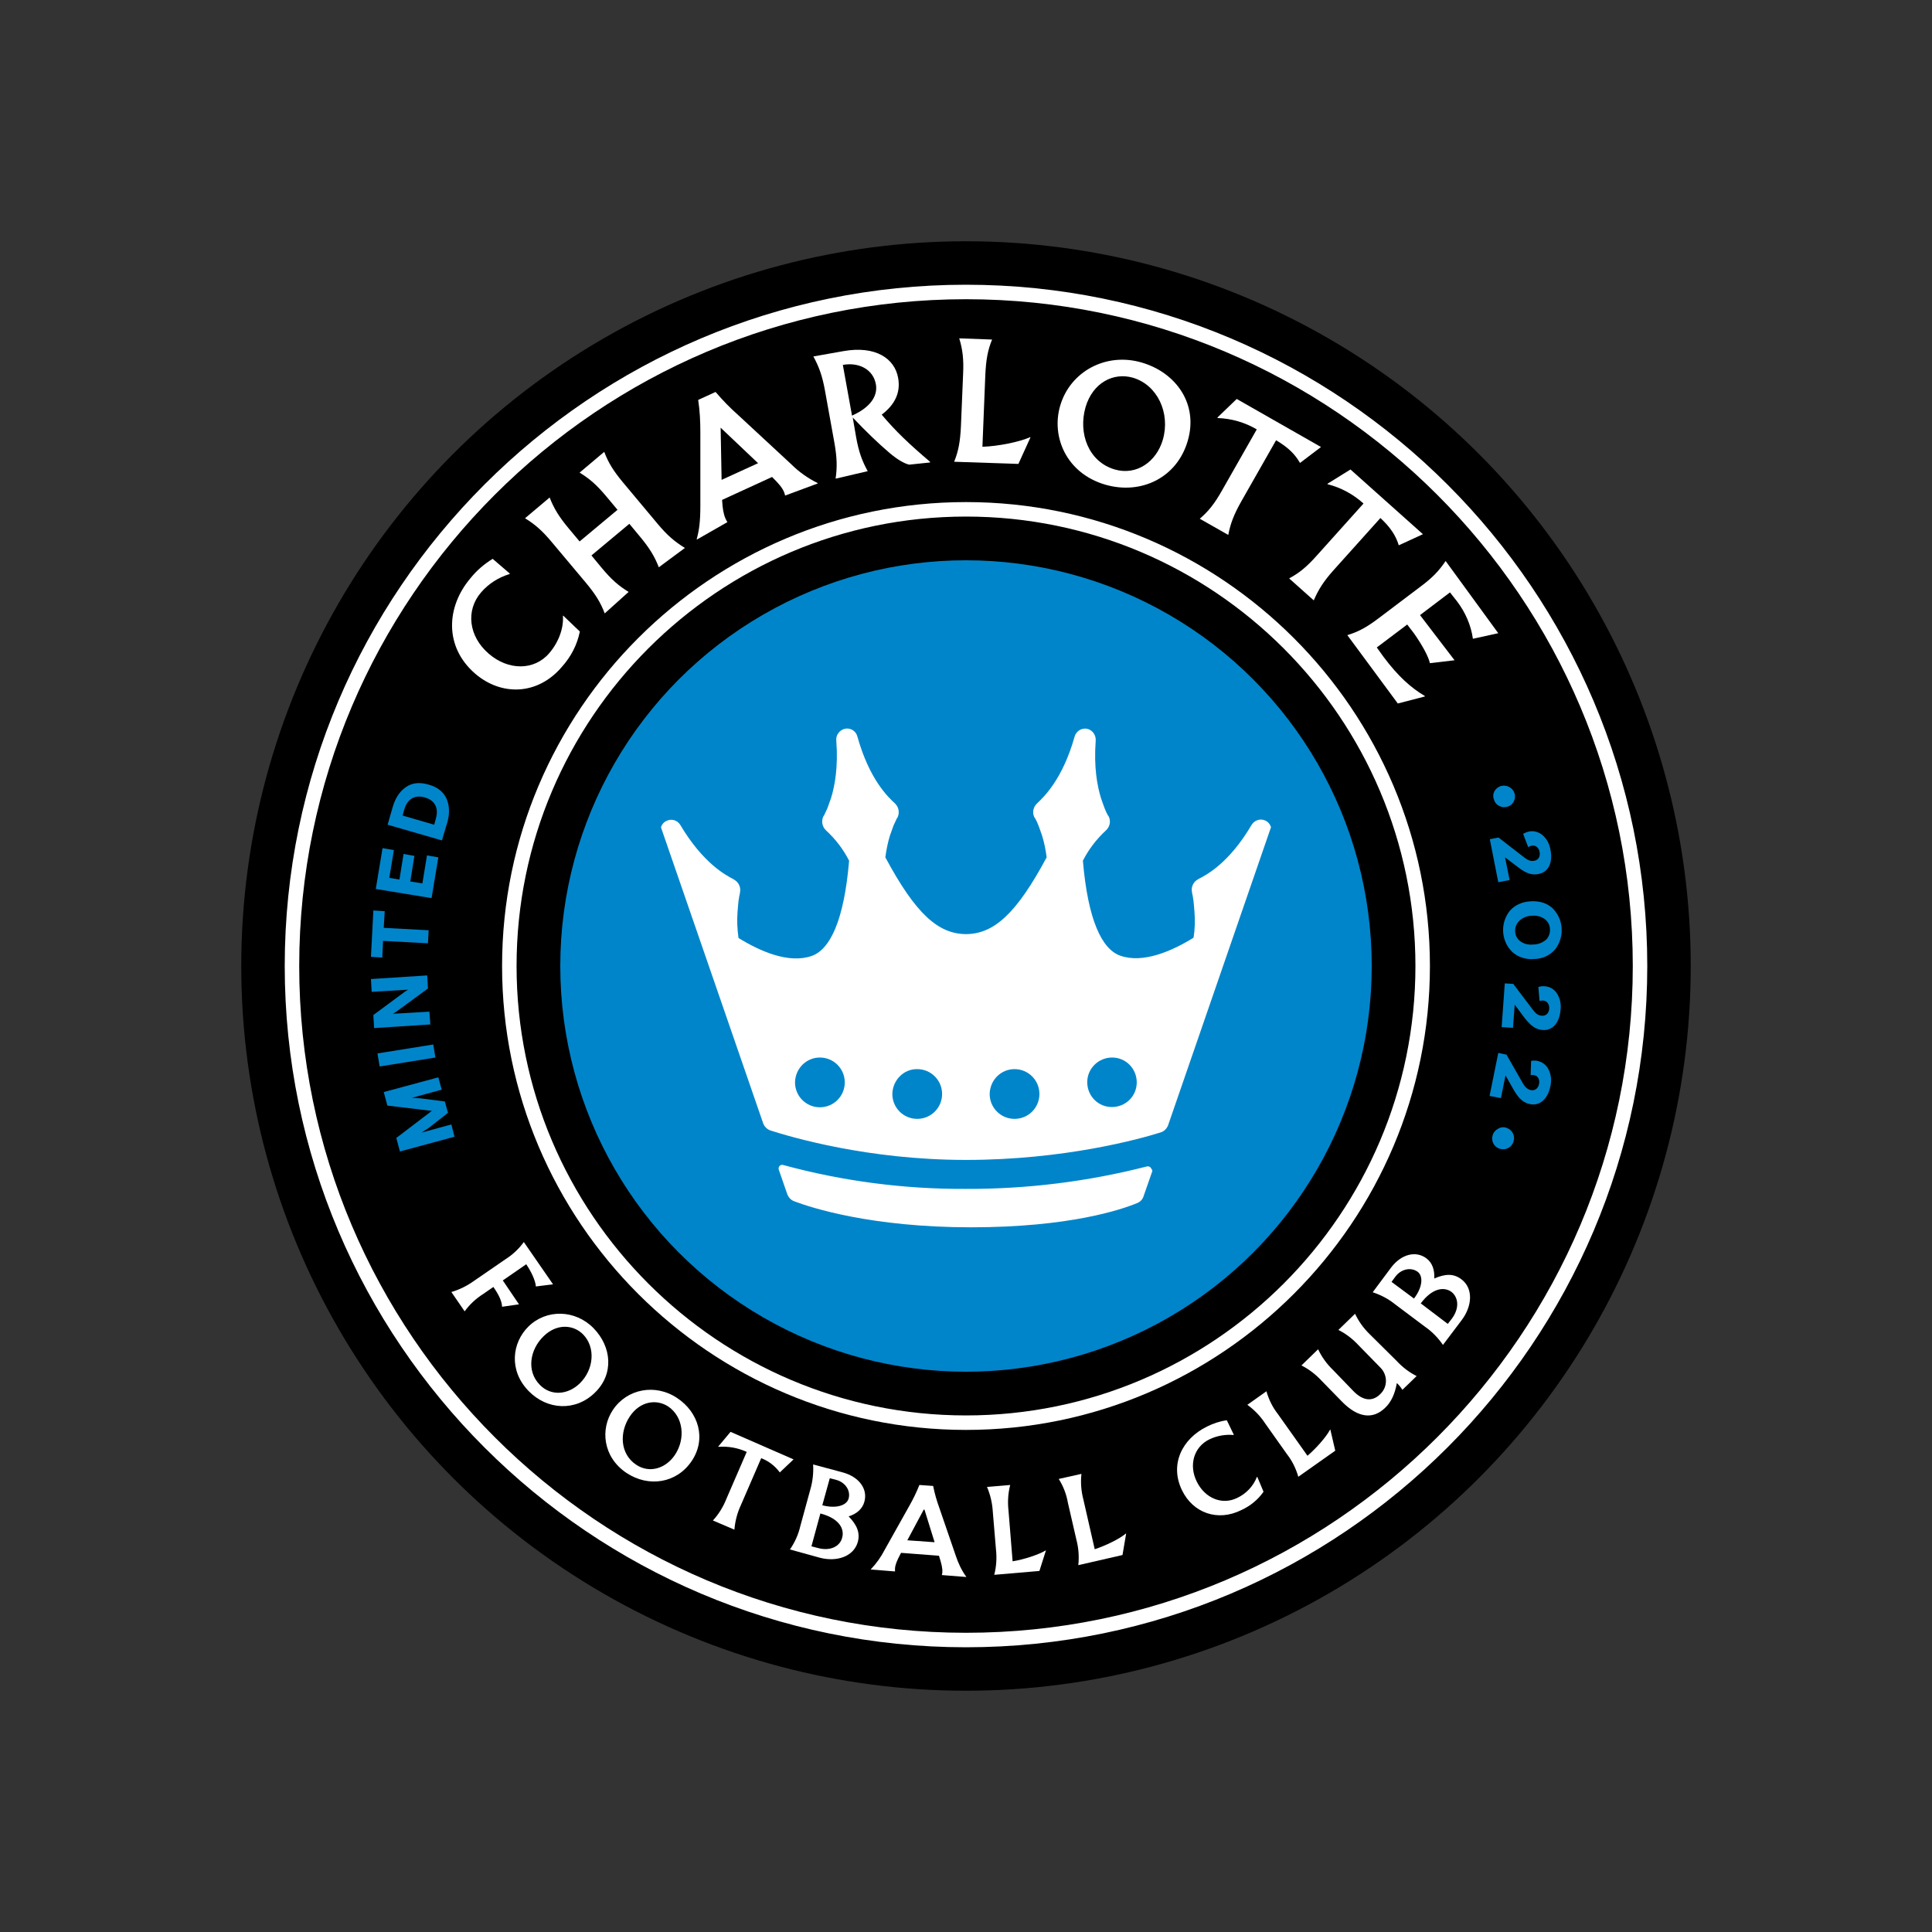 <?xml version="1.0" encoding="utf-8"?>
<!-- Generator: Adobe Illustrator 25.2.3, SVG Export Plug-In . SVG Version: 6.00 Build 0)  -->
<svg version="1.1" id="Layer_1" xmlns="http://www.w3.org/2000/svg" xmlns:xlink="http://www.w3.org/1999/xlink" x="0px" y="0px"
	 viewBox="0 0 800 800" style="enable-background:new 0 0 800 800;" xml:space="preserve">
<rect x="0" y="0" width="800" height="800" fill="#333333" stroke="none"/>
<style type="text/css">
	.st0{fill:#0085CA;}
	.st1{fill:#FFFFFF;}
</style>
<g>
	<circle cx="400" cy="400" r="300.1"/>
	<circle class="st0" cx="400" cy="400" r="168"/>
	<path class="st1" d="M400,682.1c-155.5,0-282.1-126.5-282.1-282.1S244.5,117.9,400,117.9S682.1,244.5,682.1,400
		S555.5,682.1,400,682.1z M676.1,400c0-152.2-123.9-276.1-276.1-276.1S123.9,247.8,123.9,400S247.8,676.1,400,676.1
		S676.1,552.2,676.1,400z"/>
	<path class="st1" d="M400,592.1c-105.9,0-192.1-86.2-192.1-192.1S294.1,207.9,400,207.9S592.1,294.1,592.1,400
		S505.9,592.1,400,592.1z M586.1,400c0-102.6-83.5-186.1-186.1-186.1S213.9,297.4,213.9,400S297.4,586.1,400,586.1
		S586.1,502.6,586.1,400z"/>
	<path class="st1" d="M477.1,485.1l-3.6,10.3c-0.4,1.3-1.4,2.3-2.7,2.8c-6.3,2.6-27.8,10-68.7,10c-41.3,0-66.2-8.1-73.3-10.8
		c-1.3-0.5-2.3-1.6-2.8-2.9l-3.5-10.1c-0.3-0.8,0.1-1.7,0.9-2c0.3-0.1,0.6-0.1,0.9,0c24.6,6.7,50,10,75.4,9.9
		c25.4,0.1,50.6-3,75.2-9.3c0.8-0.2,1.7,0.3,1.9,1.1C477.2,484.4,477.2,484.7,477.1,485.1z M400,480.3c40.8,0,72.1-8.7,80.6-11.4
		c1.4-0.4,2.6-1.6,3.1-3l42.6-123.4c-0.4-1.2-1.2-2.2-2.3-2.7c-2.1-1-4.5-0.2-5.7,1.7c-9.4,16-18.9,20.9-22.1,22.5l-0.1,0.1
		c-2,1-3,3.3-2.5,5.4v0.1v0.1c0.2,0.8,0.4,1.9,0.6,3.3c0.1,1.2,0.3,2.8,0.4,4.5c0.3,3.6,0.2,7.3-0.4,10.8
		c-8.9,5.5-20.9,10.8-30.4,7.4c-7.5-2.7-13.3-14.6-15.4-39.3c2.4-4.7,5.6-8.9,9.5-12.5l0.1-0.1c1.6-1.5,2.1-3.9,1-5.9
		c0,0,0-0.1-0.1-0.1l-0.1-0.1c-0.4-0.7-0.9-1.7-1.4-3c-0.4-1.2-1-2.6-1.5-4.2c-1.6-5.2-3-12.9-2.2-23.7c0.2-2.3-1.2-4.4-3.4-5
		c-2.3-0.5-4.6,0.8-5.3,3.1c-5,17.9-12.9,25.2-15.5,27.7l-0.1,0.1c-1.6,1.5-2.1,3.9-1,5.9l0.1,0.1l0.1,0.1c0.4,0.7,0.9,1.7,1.4,3
		c0.4,1.2,1,2.6,1.5,4.2c0.9,2.9,1.5,5.9,1.9,9c-12.6,23.5-21.9,31.7-33.4,31.8c-11.5-0.1-20.8-8.3-33.4-31.8c0.4-3,1-6.1,1.9-9
		c0.6-1.6,1.1-3.1,1.5-4.2c0.6-1.3,1.1-2.3,1.4-3l0.1-0.1l0.1-0.1c1-2,0.6-4.4-1-5.9l-0.1-0.1c-2.6-2.4-10.5-9.7-15.5-27.7
		c-0.6-2.3-3-3.7-5.3-3.1c-2.2,0.6-3.7,2.7-3.4,5c0.8,10.8-0.6,18.6-2.2,23.7c-0.6,1.6-1.1,3.1-1.5,4.2c-0.6,1.3-1.1,2.3-1.4,3
		l-0.1,0.1c0,0,0,0.1-0.1,0.1c-1,2-0.6,4.4,1,5.9l0.1,0.1c3.9,3.6,7.1,7.8,9.5,12.5c-2.1,24.8-7.9,36.7-15.4,39.4
		c-9.5,3.4-21.5-1.9-30.4-7.4c-0.5-3.6-0.7-7.2-0.4-10.8c0.1-1.7,0.3-3.2,0.4-4.5c0.2-1.4,0.4-2.5,0.6-3.3v-0.1v-0.1
		c0.5-2.2-0.6-4.4-2.5-5.4l-0.1-0.1c-3.1-1.6-12.6-6.5-22.1-22.5c-1.2-2-3.6-2.7-5.7-1.7c-1.1,0.5-2,1.5-2.3,2.7L316,465.1
		c0.5,1.4,1.6,2.5,3,3C327.5,470.8,359.2,480.3,400,480.3z M339.5,437.9c5.7,0,10.3,4.6,10.3,10.3c0,5.7-4.6,10.3-10.3,10.3
		s-10.3-4.6-10.3-10.3l0,0C329.3,442.5,333.8,437.9,339.5,437.9L339.5,437.9L339.5,437.9z M460.5,437.9c5.7,0,10.2,4.6,10.2,10.3
		s-4.6,10.2-10.3,10.2c-5.7,0-10.2-4.6-10.2-10.3l0,0C450.2,442.5,454.8,437.9,460.5,437.9C460.4,437.9,460.5,437.9,460.5,437.9
		L460.5,437.9z M379.8,442.7c5.7,0,10.3,4.6,10.3,10.3c0,5.7-4.6,10.3-10.3,10.3s-10.3-4.6-10.3-10.3l0,0
		C369.6,447.3,374.2,442.6,379.8,442.7C379.8,442.6,379.8,442.6,379.8,442.7L379.8,442.7z M420.1,442.7c5.7,0,10.3,4.6,10.3,10.3
		c0,5.7-4.6,10.3-10.3,10.3c-5.7,0-10.3-4.6-10.3-10.3l0,0C409.9,447.3,414.4,442.7,420.1,442.7
		C420.1,442.6,420.1,442.6,420.1,442.7L420.1,442.7z"/>
	<path class="st1" d="M233.1,255.1c0.3,4.7-1.5,10.5-5.7,15.4c-6.2,7.2-16.9,7.2-25,0.2c-8.4-7.2-9.6-18-3.2-25.4
		c3.1-3.6,7.2-6.2,11.8-7.6l0.1-0.2l-7.1-6.1c-3.4,2.1-6.5,4.7-9,7.8c-10.4,12.1-11,28.7,1.7,39.7c10.9,9.4,25.9,9,35.9-2.7
		c3.8-4.2,6.4-9.2,7.5-14.7l-6.9-6.6L233.1,255.1z"/>
	<path class="st1" d="M272.3,216.9L258,199.8c-4-4.8-6.1-8.2-7.8-12.7l-10.2,8.6c4.1,2.5,7.1,5.1,11.1,9.9l4.6,5.5L240,224.2
		l-4.6-5.5c-4-4.8-6.1-8.3-7.8-12.7l-10.2,8.6c4.1,2.5,7.1,5.1,11.1,9.9l14.1,16.8c4,4.8,6.1,8.2,7.8,12.7l9.9-8.9
		c-4.1-2.5-7.1-5.1-11.1-9.9l-4.3-5.2l15.7-13.1l4.4,5.3c4,4.8,6.1,8.3,7.8,12.7l10.8-8C279.4,224.3,276.3,221.7,272.3,216.9z"/>
	<path class="st1" d="M365.1,171.7c5.4-4.1,7.9-9.1,6.8-15.2c-1.4-8-9.3-13.5-22.7-11.1l-12.4,2.2c2.3,4.2,3.7,8,4.8,14.1l3.9,21.6
		c1.1,6.2,1.2,10.2,0.5,14.9l13.3-3.1c-2.3-4.2-3.7-7.9-4.8-14.1l-1.4-8.1c5.6,5.9,10.7,10.8,15.3,14.7c3.3,2.8,6.2,4.4,8.1,4.8
		l8.6-0.9v-0.3C376.6,184,370.8,178.5,365.1,171.7z M352.8,172.1l-3.8-21c6.6-1.2,12.6,1.8,13.7,8.1
		C363.5,164,360.4,168.7,352.8,172.1L352.8,172.1z"/>
	<path class="st1" d="M406.8,185l1.2-29.8c0.3-6.3,1-10.2,2.8-14.6l-13.6-0.5c1.4,4.6,1.9,8.6,1.6,14.8l-0.9,21.6
		c-0.3,6.3-1,10.2-2.8,14.7l26.6,0.9l5-11l-0.1-0.1C422.2,183,413.2,184.8,406.8,185z"/>
	<path class="st1" d="M472.7,150.1c-14.8-4.3-29.6,3.8-33.7,17.9c-3.8,12.9,2.6,28,18.7,32.7c15,4.3,29.7-3,34.1-18.1
		C496.3,167.4,487.1,154.3,472.7,150.1z M481.5,182.1c-2.7,9.2-11,14.9-19.9,12.3c-10.9-3.2-15.2-15-12.1-25.8
		c3-10.2,11.6-14.5,19.6-12.2C479.3,159.4,484.7,171.1,481.5,182.1z"/>
	<path class="st1" d="M538.3,191.7l8.7-6.6l-34.9-19.9l-8,7.7l0.1,0.2c5.7,0.2,11.3,1.8,16.2,4.7L506,203.1
		c-3.1,5.5-5.6,8.6-9.2,11.7l11.8,6.7c0.9-4.7,2.3-8.4,5.4-13.9l14.4-25.3C533.3,185.2,536.2,188,538.3,191.7z"/>
	<path class="st1" d="M579.2,225.8l10-4.6l-30-26.8l-9.5,5.9v0.2c5.6,1.4,10.7,4.2,14.9,8L545.3,230c-4.2,4.7-7.2,7.2-11.5,9.5
		l10.2,9.1c1.9-4.4,4-7.8,8.2-12.5l19.4-21.6C575.7,218.3,578,221.8,579.2,225.8z"/>
	<path class="st1" d="M327.6,192.2l-21.9-20.3c-3.4-3-6.5-6.2-9.4-9.6l-7.2,3.3c0.7,4.5,0.9,9,0.9,13.6v30.3
		c0,6.4-0.5,10.1-1.5,13.7l0.1,0.2l12.6-7.2c-0.3-0.5-0.6-1-0.8-1.5c-0.8-1.8-1.2-4.1-1.4-7.7l20.7-9.5c2.7,2.7,4.1,4.3,4.9,6.1
		c0.2,0.5,0.4,1.1,0.5,1.6l13.5-5l-0.1-0.2C334.5,198,330.8,195.4,327.6,192.2z M313.9,191.8l-15.1,6.9l-0.4-21.6L313.9,191.8z"/>
	<path class="st1" d="M598.6,232.3c-2.7,4-5.4,6.9-10.4,10.6l-17.2,13c-5,3.8-8.5,5.7-13.1,7.1l20.9,28.3l11.2-2.9v-0.2
		c-5.8-3.4-11.2-8.3-17.1-16.2l-2.8-3.9l12.6-9.5l2.9,3.8c3.2,4.6,5.8,9.2,6.5,12.2l10.2-1.2L588,254.7l12.4-9.4l3,3.8
		c3.4,4.5,5.7,9.8,6.5,15.4l10.5-2.3L598.6,232.3z"/>
	<path class="st1" d="M208.2,530.2l9.7-6.7c2.1,3.1,3.8,6.7,4,9.2l7.1-0.9l-12.1-17.5c-2.1,2.9-4.7,5.3-7.7,7.2l-12.8,8.8
		c-2.9,2.1-6.1,3.7-9.5,4.7l5.5,8c2.1-2.9,4.7-5.3,7.7-7.2l4.2-2.9c2.3,3.3,3.5,5.9,3.6,8.2l7-1L208.2,530.2z"/>
	<path class="st1" d="M245.8,550c-7.6-7.8-19.6-8-27-0.7c-6.8,6.7-8.2,18.2,0.1,26.7c7.7,7.9,19.4,8.5,27.4,0.7
		C254.3,569,253.3,557.7,245.8,550z M240.1,572.8c-4.9,4.8-12,5.4-16.6,0.6c-5.6-5.7-4.1-14.6,1.6-20.1c5.4-5.3,12.3-4.9,16.4-0.7
		C246.7,558,245.9,567.1,240.1,572.8z"/>
	<path class="st1" d="M280.4,578.9c-9.1-6.1-20.8-3.8-26.6,4.9c-5.3,7.9-4.2,19.5,5.6,26.1c9.2,6.1,20.8,4.3,27-4.9
		S289.3,584.8,280.4,578.9z M279.5,602.4c-3.8,5.7-10.6,7.8-16.1,4.1c-6.7-4.5-7-13.4-2.6-20c4.2-6.3,11-7.3,15.9-4.1
		C282.9,586.6,284,595.6,279.5,602.4z"/>
	<path class="st1" d="M302.5,592.9l-5.1,6.1v0.1c4.1-0.3,8.1,0.4,11.8,2.1l-8.4,19.4c-1.3,3.3-3.2,6.4-5.6,9l8.9,3.8
		c0.3-3.6,1.2-7,2.7-10.2l8.4-19.4c3.1,1.2,5.7,3.2,7.7,5.9l5.7-5.4L302.5,592.9z"/>
	<path class="st1" d="M419.3,646.5l-1.7-21c-0.4-3.5-0.2-7.1,0.7-10.6l-9.6,0.8c1.4,3.3,2.2,6.8,2.4,10.3l1.3,15.5
		c0.4,3.5,0.2,7.1-0.7,10.6l18.7-1.6l2.7-8.5H433C430,643.8,423.8,645.8,419.3,646.5z"/>
	<path class="st1" d="M453.3,641.5l-4.7-20.6c-0.9-3.4-1.2-7-0.8-10.6l-9.4,2.1c1.9,3,3.2,6.4,3.8,9.9l3.5,15.2
		c0.9,3.4,1.2,7,0.8,10.6l18.3-4.2l1.5-8.8l-0.1-0.1C463.5,637.3,457.6,640.1,453.3,641.5z"/>
	<path class="st1" d="M520.4,611.7c-1.5,3.8-4.5,6.9-8.2,8.6c-6.2,3-13.2,0.1-16.6-6.7c-3.5-7-1.2-14.5,5.2-17.6
		c3.1-1.5,6.6-2.1,10-1.8l0.1-0.1l-2.9-6c-2.9,0.4-5.6,1.3-8.2,2.6c-10.4,5.1-15.6,15.8-10.3,26.5c4.5,9.2,14.6,13,24.5,8.1
		c3.7-1.7,6.9-4.3,9.2-7.6l-2.6-6.2L520.4,611.7z"/>
	<path class="st1" d="M550.8,591.9c-1.6,3.1-5.9,7.9-9.4,10.9l-12.2-17.2c-2.2-2.8-3.8-6-4.8-9.5l-7.9,5.6c2.9,2.1,5.4,4.7,7.3,7.6
		l9,12.7c2.2,2.8,3.8,6,4.8,9.5l15.3-10.8l-2-8.6L550.8,591.9z"/>
	<path class="st1" d="M567.3,552.6c-2.6-2.5-4.7-5.4-6.2-8.6l-6.9,6.7c3.2,1.6,6,3.8,8.4,6.4l9,9.2c3,3,3.1,7.9,0,10.9
		c-0.1,0.1-0.1,0.1-0.2,0.2c-3,2.9-6.9,2.9-11.1-1.5l-8.3-8.6c-2.6-2.5-4.7-5.4-6.2-8.6l-6.9,6.7c3.2,1.6,6,3.8,8.4,6.4l8.3,8.5
		c6.6,6.8,12.9,7.6,18,2.6c2.4-2.3,4-5.6,4.8-10.2c0.9,0.8,1.7,1.8,2.3,2.8l5.9-5.7c-3.2-1.6-6-3.8-8.4-6.4L567.3,552.6z"/>
	<path class="st1" d="M349,609.7l-12.3-3.3c0.2,3.6-0.2,7.1-1.2,10.5l-4.1,15c-0.8,3.5-2.3,6.8-4.3,9.7l12.3,3.4
		c7.1,1.9,14.1-0.5,15.8-6.5c1-3.8-0.3-7-3.8-10.6c3.3-1,5.7-3.1,6.5-6C359.4,616.7,355.9,611.6,349,609.7z M348.7,636.8
		c-0.9,3.5-4.9,5.6-10,4.2l-2.7-0.7l3.7-13.6C347.4,628.7,349.8,633,348.7,636.8L348.7,636.8z M351.4,620.5
		c-0.8,2.9-5.2,4.3-10.9,2.8l3.1-11.2l2.7,0.7C350,613.8,352.3,617.2,351.4,620.5z"/>
	<path class="st1" d="M605.1,529.7c-3.2-2.4-6.6-2.3-11.2-0.3c0.2-3.5-0.8-6.5-3.2-8.3c-4.3-3.3-10.4-1.9-14.7,3.8l-7.6,10.2
		c3.4,1.1,6.6,2.8,9.3,5l12.4,9.3c2.9,2,5.4,4.6,7.4,7.5l7.7-10.2C609.7,540.8,610.1,533.4,605.1,529.7z M576.2,530.8l1.7-2.3
		c2.3-3,6.3-3.9,9.1-1.9c2.4,1.8,2.1,6.4-1.5,11.1L576.2,530.8z M601.2,546l-1.7,2.2l-11.2-8.5c4.8-6.4,9.7-7,12.8-4.7
		C603.9,537.3,604.4,541.7,601.2,546L601.2,546z"/>
	<path class="st1" d="M389,624.5c-1.1-3-2-6.1-2.6-9.2l-5.7-0.4c-1.2,3-2.6,5.9-4.2,8.7l-10.2,18.2c-1.5,2.9-3.4,5.6-5.7,8v0.1
		l10,0.8c0-0.4,0-0.8,0-1.2c0.1-1.6,0.8-3.3,2.3-6.1l0.2-0.4l15.7,1.2l0.1,0.3c1,3.2,1.4,4.9,1.3,6.5c0,0.4-0.1,0.8-0.2,1.2
		l10.1,0.8v-0.1c-1.9-2.6-3.3-5.6-4.3-8.6L389,624.5z M375.7,637.8l6.8-12.7h0.3l4.2,13.5L375.7,637.8z"/>
	<path class="st0" d="M621.4,325.5c2.4-0.7,4.9,0.6,5.7,2.9s-0.5,4.9-2.8,5.6h-0.1c-1.1,0.4-2.4,0.3-3.4-0.3
		c-1.1-0.5-1.9-1.5-2.2-2.7C617.7,328.8,619,326.3,621.4,325.5L621.4,325.5z"/>
	<path class="st0" d="M620.5,346.8l10.2,7.9c2.1,1.7,3.3,2,4.7,1.7c1.6-0.3,2.5-1.7,2.1-3.7c-0.3-1.7-1.7-2.9-3.3-2.5
		c-0.5,0.1-1,0.3-1.4,0.6l-2.1-5.5c0.8-0.5,1.6-0.8,2.5-1c1.9-0.4,3.9,0.2,5.4,1.4c1.8,1.5,3,3.7,3.4,6.1c1.1,5.5-0.9,9.3-4.9,10.1
		c-2.9,0.6-5.2-0.3-8.5-2.8l-5.4-4.1l1.9,9.4l-4.7,0.9l-3.5-17.8L620.5,346.8z"/>
	<path class="st0" d="M635.2,397.1c-3.3,0.3-6.5-0.7-9-2.9c-4.7-4.6-5.1-12.1-0.9-17.2c2.1-2.3,5-3.6,8.6-3.8c3.7-0.2,6.7,0.8,9,2.9
		c4.7,4.7,5,12.1,0.9,17.2C641.6,395.7,638.5,397.1,635.2,397.1z M627.4,385.6c0,1.7,0.8,3.2,2.2,4.2c1.5,1.1,3.4,1.5,5.3,1.3
		c1.9,0,3.7-0.7,5.2-1.9c1.2-1.1,1.8-2.8,1.7-4.4c0-1.7-0.8-3.2-2.1-4.2c-1.5-1.1-3.4-1.6-5.3-1.4c-1.9,0-3.7,0.7-5.1,1.9
		C628,382.3,627.3,383.9,627.4,385.6L627.4,385.6z"/>
	<path class="st0" d="M626.6,407.4l7.8,10.3c1.6,2.2,2.6,2.8,4.1,2.9c1.6,0.1,2.9-1,3-3c0.1-1.7-0.9-3.2-2.5-3.3c-0.5,0-1,0-1.5,0.2
		l-0.5-5.8c0.9-0.3,1.8-0.4,2.7-0.3c2,0.1,3.8,1.2,4.9,2.8c1.3,2,1.9,4.4,1.6,6.8c-0.4,5.6-3.4,8.8-7.4,8.5c-2.9-0.2-4.9-1.7-7.5-5
		l-4.1-5.5l-0.7,9.6l-4.7-0.3l1.3-18.1L626.6,407.4z"/>
	<path class="st0" d="M623.8,436.7l6.4,11.2c1.3,2.4,2.2,3.1,3.7,3.5c1.6,0.3,3-0.6,3.4-2.6c0.3-1.7-0.4-3.3-2-3.6
		c-0.5-0.1-1-0.1-1.5,0l0.2-5.9c0.9-0.2,1.8-0.2,2.7,0c1.9,0.4,3.6,1.7,4.5,3.5c1.1,2.1,1.3,4.6,0.8,6.9c-1.1,5.5-4.5,8.3-8.4,7.5
		c-2.9-0.6-4.7-2.3-6.8-5.9l-3.4-6l-1.9,9.4l-4.7-0.9l3.6-17.8L623.8,436.7z"/>
	<path class="st0" d="M623.8,467c2.4,0.8,3.7,3.3,2.9,5.7c-0.7,2.4-3.2,3.7-5.6,3H621c-2.4-0.8-3.7-3.3-2.9-5.7
		c0.3-1.1,1.2-2.1,2.2-2.6C621.4,466.7,622.7,466.6,623.8,467z"/>
	<path class="st0" d="M188.2,470.7l-22.6,6.1l-1.5-5.6l14.7-11.2l-18.4-2.2l-1.5-5.6l22.6-6.1l1.4,5.1l-12.4,3.4l3.7,0.2l10,1.3
		l1.3,4.7l-7.9,6.2l-3.1,2l12.4-3.4L188.2,470.7z"/>
	<path class="st0" d="M180.3,437.9l-23.1,3.7l-0.9-5.4l23.1-3.7L180.3,437.9z"/>
	<path class="st0" d="M178.2,424.2l-23.3,1.5l-0.3-5.4l12.7-9.4c0.6-0.4,1.1-0.8,1.7-1.1l-15.1,0.9l-0.3-5.3l23.3-1.5l0.3,5.4
		l-12.8,9.4c-0.6,0.4-1.2,0.8-1.8,1.1l15.2-0.9L178.2,424.2z"/>
	<path class="st0" d="M158.3,396.5l-4.7-0.3l1-19.2l4.7,0.3l-0.4,6.9l18.6,1l-0.3,5.4l-18.6-1L158.3,396.5z"/>
	<path class="st0" d="M178.7,371.9l-23.1-3.8l2.8-16.9l4.7,0.8l-1.9,11.5l4.2,0.7l1.7-10.6l4.5,0.8l-1.7,10.6l5,0.8l1.9-11.6
		l4.7,0.8L178.7,371.9z"/>
	<path class="st0" d="M183,348l-22.5-6.5l2.1-7.3c1.1-3.8,2.9-6.5,5.5-8.3s5.7-2.1,9.4-1c3.7,1,6.1,3,7.4,5.8
		c1.2,2.8,1.4,6.2,0.3,9.9L183,348z M180.5,338.9c1.2-4.3-0.4-7.5-4.6-8.7c-4.2-1.2-7.3,0.7-8.5,5l-0.7,2.5l13.1,3.8L180.5,338.9z"
		/>
</g>
</svg>
